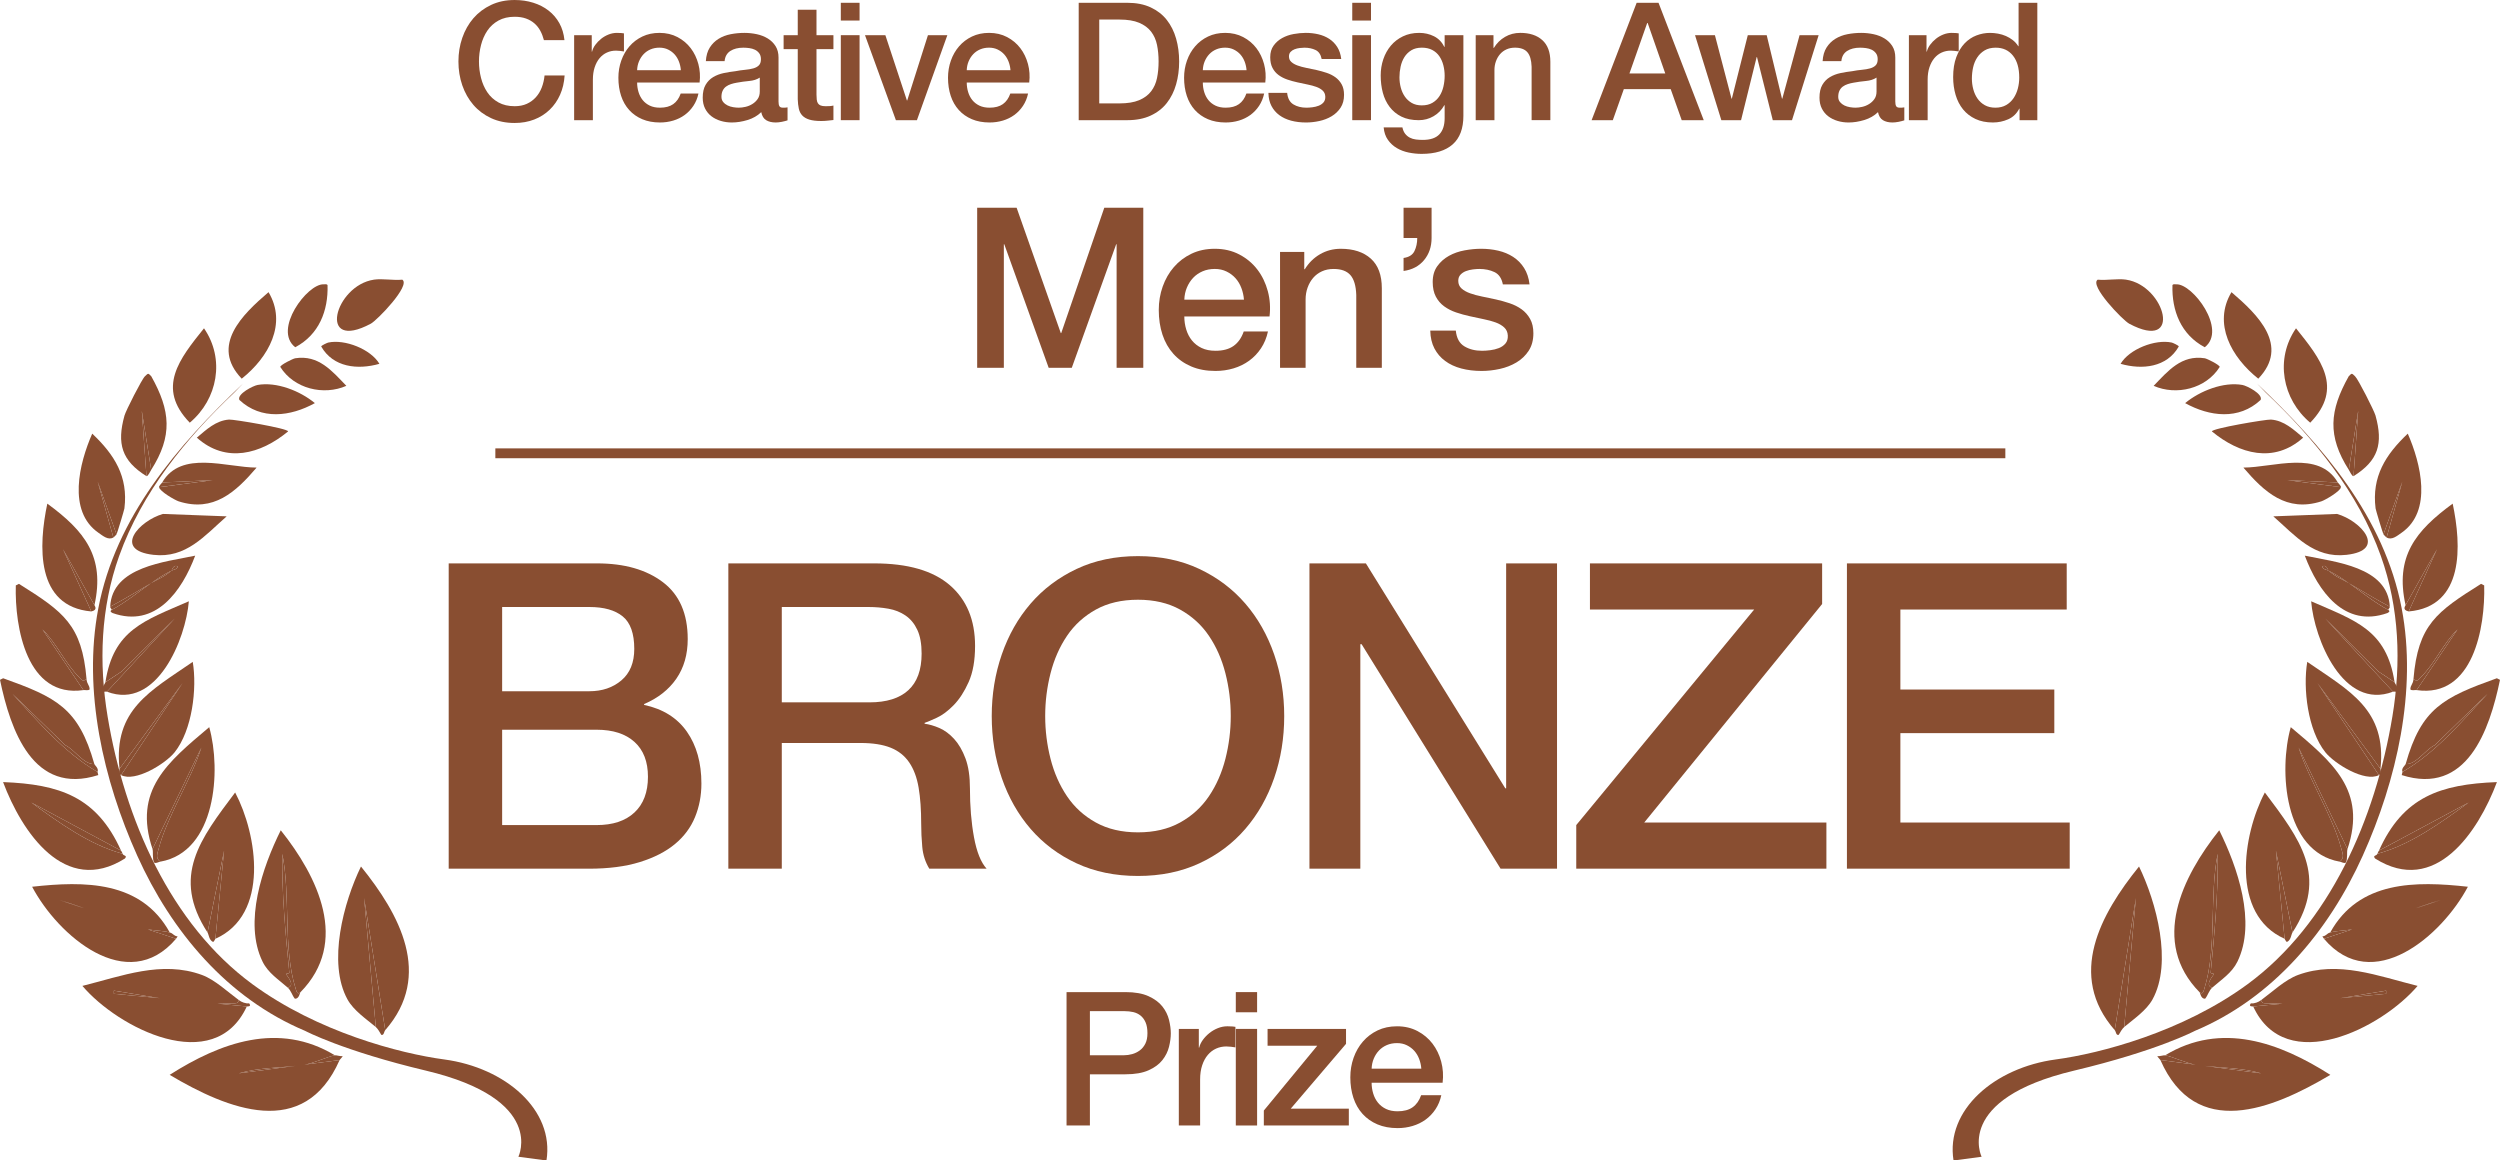 <?xml version="1.0" encoding="UTF-8"?> <svg xmlns="http://www.w3.org/2000/svg" id="_レイヤー_2" viewBox="0 0 327.408 151.982"><defs><style>.cls-1{isolation:isolate;}.cls-2{fill:#894e31;}.cls-3{fill:none;stroke:#894e31;stroke-miterlimit:10;stroke-width:1.289px;}</style></defs><g id="layout"><g id="Creative_Design_Award"><g class="cls-1"><path class="cls-2" d="M71.232,5.253c-.115-.445-.273-.854-.474-1.227-.201-.373-.459-.696-.775-.969-.316-.272-.686-.484-1.108-.635-.424-.151-.915-.226-1.475-.226-.818,0-1.525.165-2.121.495-.596.33-1.081.771-1.454,1.324s-.649,1.181-.829,1.884c-.18.704-.269,1.421-.269,2.153,0,.732.089,1.45.269,2.153.179.703.456,1.332.829,1.884.373.553.858.994,1.454,1.324.595.33,1.302.495,2.121.495.603,0,1.134-.104,1.593-.312s.854-.496,1.184-.861c.33-.366.588-.793.775-1.281.186-.488.308-1.012.366-1.572h2.627c-.058.919-.255,1.759-.592,2.519-.337.761-.793,1.418-1.367,1.97-.574.553-1.249.979-2.024,1.281-.775.301-1.629.452-2.562.452-1.148,0-2.178-.212-3.089-.635-.912-.423-1.683-1.001-2.315-1.733-.631-.732-1.116-1.586-1.453-2.562-.337-.976-.506-2.017-.506-3.122,0-1.09.168-2.124.506-3.1.337-.976.822-1.83,1.453-2.562.632-.732,1.403-1.313,2.315-1.744.911-.431,1.941-.646,3.089-.646.861,0,1.672.119,2.433.355.76.237,1.432.581,2.013,1.033.581.452,1.051,1.001,1.41,1.647.358.646.581,1.386.667,2.218h-2.691Z"></path><path class="cls-2" d="M75.193,4.607h2.304v2.153h.043c.071-.302.211-.596.42-.883.208-.287.459-.549.753-.786.294-.237.621-.427.979-.57s.725-.215,1.098-.215c.287,0,.484.007.592.021.107.015.218.029.333.043v2.369c-.172-.029-.348-.054-.527-.076-.18-.021-.355-.032-.528-.032-.417,0-.807.083-1.173.248-.366.165-.686.409-.958.732-.273.323-.488.722-.646,1.195-.158.474-.237,1.019-.237,1.636v5.296h-2.455V4.607Z"></path><path class="cls-2" d="M83.44,10.808c0,.431.061.847.183,1.249.122.402.305.753.549,1.055.244.302.552.542.926.722.373.18.818.269,1.335.269.717,0,1.295-.154,1.733-.463s.765-.771.98-1.389h2.325c-.129.603-.352,1.141-.667,1.615-.316.474-.696.872-1.141,1.195s-.944.567-1.497.732c-.552.165-1.13.248-1.733.248-.875,0-1.651-.144-2.325-.431-.675-.287-1.246-.689-1.712-1.206s-.818-1.134-1.055-1.852-.355-1.507-.355-2.368c0-.79.125-1.54.377-2.25.251-.71.61-1.335,1.076-1.873.466-.539,1.03-.965,1.69-1.281.66-.315,1.406-.474,2.239-.474.875,0,1.661.183,2.357.549.696.366,1.273.851,1.733,1.454.459.603.792,1.295,1.001,2.078.208.782.262,1.59.162,2.422h-8.182ZM89.167,9.193c-.029-.387-.111-.76-.248-1.12-.137-.358-.323-.67-.56-.937-.237-.265-.524-.48-.861-.646-.337-.165-.714-.248-1.13-.248-.431,0-.822.076-1.174.226-.352.151-.653.359-.904.625-.251.266-.452.578-.603.937-.151.359-.233.747-.248,1.163h5.727Z"></path><path class="cls-2" d="M101.956,13.263c0,.301.039.517.118.646.079.129.233.194.463.194h.258c.101,0,.215-.014.345-.043v1.701c-.086.029-.198.061-.334.097-.136.036-.276.068-.419.097-.144.029-.288.05-.431.064-.144.014-.266.021-.366.021-.502,0-.918-.101-1.249-.301-.331-.201-.546-.552-.646-1.055-.488.474-1.087.818-1.798,1.034s-1.396.323-2.056.323c-.502,0-.983-.068-1.442-.205-.459-.136-.865-.337-1.217-.603s-.632-.603-.839-1.012c-.208-.409-.312-.886-.312-1.432,0-.689.125-1.249.377-1.679.251-.431.581-.768.99-1.012.409-.244.868-.42,1.378-.527.509-.107,1.023-.19,1.54-.248.445-.086.868-.147,1.271-.183.401-.036.757-.097,1.065-.183.309-.086.553-.219.732-.398.18-.18.27-.449.27-.808,0-.315-.076-.574-.226-.775-.151-.201-.337-.355-.56-.463-.223-.108-.47-.18-.743-.215-.273-.036-.531-.054-.775-.054-.689,0-1.256.144-1.701.431-.445.288-.696.732-.753,1.335h-2.455c.043-.717.215-1.313.517-1.787.302-.474.686-.854,1.152-1.141.466-.287.994-.488,1.583-.603s1.191-.172,1.809-.172c.545,0,1.083.058,1.615.172.531.115,1.008.301,1.432.56.423.258.764.592,1.022,1.001.258.409.388.908.388,1.496v5.727ZM99.502,10.163c-.374.244-.833.391-1.378.441-.546.05-1.091.125-1.636.226-.258.043-.51.104-.754.183-.244.079-.459.187-.646.323-.187.136-.334.316-.441.538-.108.223-.162.492-.162.808,0,.272.079.502.237.689.158.187.348.333.571.441.222.107.466.183.732.226.265.043.506.064.721.064.272,0,.567-.036.883-.108.315-.071.613-.193.894-.366.28-.172.513-.391.7-.657.186-.266.28-.592.28-.979v-1.83Z"></path><path class="cls-2" d="M102.624,4.607h1.852V1.271h2.454v3.337h2.218v1.83h-2.218v5.942c0,.258.011.481.033.667.021.187.071.345.15.474.079.129.197.226.355.291.158.064.373.097.646.097.172,0,.344-.003.517-.011s.344-.032.517-.075v1.895c-.273.028-.538.057-.796.086-.259.029-.524.043-.797.043-.646,0-1.167-.061-1.561-.183-.395-.122-.703-.302-.926-.539s-.374-.534-.452-.894c-.079-.358-.125-.768-.14-1.227v-6.567h-1.852v-1.83Z"></path><path class="cls-2" d="M110.116.366h2.455v2.325h-2.455V.366ZM110.116,4.607h2.455v11.131h-2.455V4.607Z"></path><path class="cls-2" d="M113.281,4.607h2.669l2.821,8.548h.043l2.713-8.548h2.541l-3.983,11.131h-2.756l-4.047-11.131Z"></path><path class="cls-2" d="M126.608,10.808c0,.431.061.847.183,1.249.122.402.305.753.549,1.055.244.302.552.542.926.722.373.18.818.269,1.335.269.717,0,1.295-.154,1.733-.463s.765-.771.98-1.389h2.325c-.129.603-.352,1.141-.667,1.615-.316.474-.696.872-1.141,1.195s-.944.567-1.497.732c-.552.165-1.13.248-1.733.248-.875,0-1.651-.144-2.325-.431-.675-.287-1.246-.689-1.712-1.206s-.818-1.134-1.055-1.852-.355-1.507-.355-2.368c0-.79.125-1.54.377-2.25.251-.71.61-1.335,1.076-1.873.466-.539,1.03-.965,1.69-1.281.66-.315,1.406-.474,2.239-.474.875,0,1.661.183,2.357.549.696.366,1.273.851,1.733,1.454.459.603.792,1.295,1.001,2.078.208.782.262,1.59.162,2.422h-8.182ZM132.335,9.193c-.029-.387-.111-.76-.248-1.12-.137-.358-.323-.67-.56-.937-.237-.265-.524-.48-.861-.646-.337-.165-.714-.248-1.13-.248-.431,0-.822.076-1.174.226-.352.151-.653.359-.904.625-.251.266-.452.578-.603.937-.151.359-.233.747-.248,1.163h5.727Z"></path><path class="cls-2" d="M141.27.366h6.373c1.177,0,2.196.201,3.057.603.861.402,1.564.951,2.11,1.647s.951,1.511,1.217,2.443c.265.933.398,1.931.398,2.993,0,1.062-.133,2.06-.398,2.993-.266.934-.671,1.748-1.217,2.444-.545.696-1.249,1.246-2.11,1.647-.861.402-1.88.603-3.057.603h-6.373V.366ZM143.961,13.542h2.648c1.048,0,1.906-.14,2.573-.419.667-.28,1.191-.667,1.571-1.163.38-.495.639-1.076.775-1.744.136-.667.205-1.389.205-2.164,0-.775-.068-1.496-.205-2.164-.137-.667-.395-1.249-.775-1.744s-.904-.883-1.571-1.163c-.667-.28-1.525-.42-2.573-.42h-2.648v10.98Z"></path><path class="cls-2" d="M157.525,10.808c0,.431.061.847.183,1.249.122.402.305.753.549,1.055.244.302.552.542.926.722.373.18.818.269,1.335.269.717,0,1.295-.154,1.733-.463s.765-.771.98-1.389h2.325c-.129.603-.352,1.141-.667,1.615-.316.474-.696.872-1.141,1.195s-.944.567-1.497.732c-.552.165-1.13.248-1.733.248-.875,0-1.651-.144-2.325-.431-.675-.287-1.246-.689-1.712-1.206s-.818-1.134-1.055-1.852-.355-1.507-.355-2.368c0-.79.125-1.54.377-2.25.251-.71.61-1.335,1.076-1.873.466-.539,1.03-.965,1.69-1.281.66-.315,1.406-.474,2.239-.474.875,0,1.661.183,2.357.549.696.366,1.273.851,1.733,1.454.459.603.792,1.295,1.001,2.078.208.782.262,1.59.162,2.422h-8.182ZM163.253,9.193c-.029-.387-.111-.76-.248-1.12-.137-.358-.323-.67-.56-.937-.237-.265-.524-.48-.861-.646-.337-.165-.714-.248-1.13-.248-.431,0-.822.076-1.174.226-.352.151-.653.359-.904.625-.251.266-.452.578-.603.937-.151.359-.233.747-.248,1.163h5.727Z"></path><path class="cls-2" d="M168.57,12.165c.072.718.345,1.22.818,1.507s1.041.431,1.701.431c.229,0,.492-.018.786-.054.294-.036.571-.104.829-.205s.47-.248.635-.441c.165-.194.24-.449.226-.765-.015-.315-.129-.574-.345-.775-.215-.201-.492-.362-.829-.484-.337-.122-.721-.226-1.152-.312-.431-.086-.869-.18-1.313-.28-.459-.1-.901-.222-1.324-.366s-.804-.337-1.141-.582c-.337-.244-.606-.556-.807-.937-.201-.38-.302-.851-.302-1.41,0-.603.147-1.109.441-1.518.294-.409.667-.739,1.12-.99.452-.251.955-.427,1.507-.527.552-.101,1.08-.151,1.583-.151.574,0,1.123.061,1.647.183.524.122.998.319,1.421.592.423.273.775.628,1.055,1.066.28.438.456.965.527,1.583h-2.562c-.115-.588-.384-.983-.808-1.184s-.908-.302-1.453-.302c-.172,0-.377.015-.614.043s-.459.083-.667.161c-.208.079-.384.194-.527.345-.144.15-.215.348-.215.592,0,.302.104.546.312.732s.481.341.818.463c.337.122.721.226,1.152.312s.875.18,1.335.28c.445.101.883.223,1.313.366s.814.337,1.152.581c.337.245.61.553.818.926.208.374.312.833.312,1.378,0,.661-.151,1.22-.452,1.68-.302.459-.693.833-1.173,1.12-.481.287-1.016.495-1.604.624-.588.129-1.17.194-1.744.194-.704,0-1.353-.079-1.949-.237s-1.112-.398-1.55-.721c-.438-.323-.783-.725-1.034-1.206-.251-.481-.384-1.051-.398-1.712h2.455Z"></path><path class="cls-2" d="M177.096.366h2.455v2.325h-2.455V.366ZM177.096,4.607h2.455v11.131h-2.455V4.607Z"></path><path class="cls-2" d="M191.651,15.157c0,1.68-.47,2.932-1.41,3.757-.94.825-2.293,1.238-4.059,1.238-.56,0-1.123-.057-1.69-.172-.567-.115-1.084-.309-1.55-.582-.467-.273-.858-.632-1.173-1.077-.316-.445-.503-.99-.56-1.636h2.455c.072.345.194.625.366.84.172.215.376.384.613.506.237.122.499.201.786.237.287.036.588.054.904.054.99,0,1.715-.244,2.174-.732.459-.488.689-1.191.689-2.11v-1.701h-.043c-.344.618-.815,1.098-1.41,1.443-.596.344-1.238.517-1.927.517-.89,0-1.647-.154-2.271-.463-.624-.309-1.141-.732-1.55-1.271-.409-.538-.708-1.159-.894-1.862-.187-.703-.28-1.457-.28-2.261,0-.746.114-1.457.344-2.131.229-.674.56-1.267.99-1.776.431-.509.958-.915,1.583-1.216.625-.301,1.332-.452,2.121-.452.703,0,1.349.147,1.938.441.588.294,1.041.757,1.356,1.389h.043v-1.529h2.455v10.55ZM186.204,13.801c.545,0,1.008-.111,1.389-.334.38-.222.689-.517.926-.883.237-.366.409-.782.517-1.249.107-.466.161-.937.161-1.41,0-.474-.058-.933-.172-1.378s-.291-.84-.527-1.185c-.237-.344-.545-.617-.926-.818s-.836-.302-1.367-.302c-.545,0-1.005.115-1.378.345-.374.229-.675.527-.904.894-.229.366-.395.782-.495,1.249-.101.467-.151.93-.151,1.389,0,.46.057.908.172,1.346.115.438.291.829.527,1.173.237.345.539.625.904.84.366.215.808.323,1.324.323Z"></path><path class="cls-2" d="M193.265,4.607h2.326v1.636l.043.043c.373-.617.861-1.102,1.464-1.454.603-.352,1.271-.527,2.002-.527,1.22,0,2.182.316,2.885.947.703.632,1.055,1.579,1.055,2.842v7.643h-2.455v-6.998c-.029-.875-.215-1.51-.56-1.905-.344-.395-.883-.592-1.615-.592-.417,0-.79.076-1.12.226-.331.151-.61.359-.84.625-.229.266-.409.578-.538.937-.129.359-.194.74-.194,1.141v6.567h-2.455V4.607Z"></path><path class="cls-2" d="M214.343.366h2.863l5.921,15.373h-2.885l-1.443-4.069h-6.136l-1.443,4.069h-2.777l5.899-15.373ZM213.396,9.624h4.693l-2.304-6.61h-.064l-2.325,6.61Z"></path><path class="cls-2" d="M221.986,4.607h2.605l2.174,8.311h.043l2.088-8.311h2.476l2.002,8.311h.043l2.26-8.311h2.498l-3.488,11.131h-2.519l-2.067-8.268h-.043l-2.045,8.268h-2.583l-3.445-11.131Z"></path><path class="cls-2" d="M248.211,13.263c0,.301.04.517.119.646.079.129.233.194.463.194h.258c.1,0,.215-.014.344-.043v1.701c-.086.029-.197.061-.333.097-.137.036-.276.068-.42.097s-.287.05-.431.064-.266.021-.366.021c-.503,0-.919-.101-1.249-.301s-.545-.552-.646-1.055c-.488.474-1.087.818-1.798,1.034-.71.215-1.396.323-2.056.323-.502,0-.983-.068-1.442-.205s-.865-.337-1.216-.603c-.352-.266-.632-.603-.84-1.012-.208-.409-.312-.886-.312-1.432,0-.689.125-1.249.376-1.679s.582-.768.991-1.012c.409-.244.868-.42,1.378-.527.509-.107,1.022-.19,1.54-.248.444-.086.868-.147,1.27-.183.402-.036.757-.097,1.066-.183.309-.086.552-.219.732-.398.179-.18.269-.449.269-.808,0-.315-.075-.574-.226-.775s-.337-.355-.56-.463c-.223-.108-.47-.18-.743-.215-.272-.036-.531-.054-.775-.054-.689,0-1.256.144-1.701.431-.445.288-.697.732-.754,1.335h-2.454c.043-.717.215-1.313.517-1.787s.685-.854,1.152-1.141c.466-.287.994-.488,1.583-.603.588-.115,1.191-.172,1.809-.172.545,0,1.083.058,1.615.172.531.115,1.008.301,1.432.56s.764.592,1.023,1.001c.258.409.387.908.387,1.496v5.727ZM245.756,10.163c-.373.244-.833.391-1.378.441s-1.091.125-1.636.226c-.258.043-.51.104-.753.183-.244.079-.459.187-.646.323s-.333.316-.441.538c-.107.223-.161.492-.161.808,0,.272.079.502.237.689.158.187.348.333.57.441.222.107.466.183.732.226.266.043.506.064.721.064.272,0,.567-.036.883-.108.316-.071.614-.193.894-.366s.513-.391.7-.657.28-.592.28-.979v-1.83Z"></path><path class="cls-2" d="M249.998,4.607h2.304v2.153h.043c.071-.302.211-.596.42-.883.208-.287.459-.549.753-.786.294-.237.621-.427.979-.57s.725-.215,1.098-.215c.287,0,.484.007.592.021.107.015.218.029.333.043v2.369c-.172-.029-.348-.054-.527-.076-.18-.021-.355-.032-.528-.032-.417,0-.807.083-1.173.248-.366.165-.686.409-.958.732-.273.323-.488.722-.646,1.195-.158.474-.237,1.019-.237,1.636v5.296h-2.455V4.607Z"></path><path class="cls-2" d="M266.813,15.739h-2.325v-1.507h-.043c-.33.646-.811,1.109-1.442,1.389-.632.28-1.299.42-2.002.42-.875,0-1.64-.154-2.293-.463-.653-.308-1.195-.728-1.625-1.259-.431-.531-.753-1.159-.969-1.884-.215-.725-.323-1.503-.323-2.336,0-1.004.136-1.873.409-2.605s.635-1.335,1.087-1.809.969-.822,1.55-1.044c.581-.222,1.173-.333,1.776-.333.344,0,.696.032,1.055.097.359.065.703.169,1.034.312.33.144.635.327.915.549.28.223.513.484.7.786h.043V.366h2.455v15.373ZM258.244,10.292c0,.474.061.94.183,1.399.122.459.309.869.56,1.228.251.359.57.646.958.861.387.215.847.323,1.378.323.545,0,1.015-.115,1.41-.345.395-.229.718-.531.969-.904.251-.373.438-.793.56-1.259.122-.466.183-.944.183-1.432,0-1.234-.276-2.196-.829-2.885-.553-.689-1.303-1.034-2.25-1.034-.574,0-1.059.119-1.453.355-.395.237-.718.545-.969.926s-.431.811-.538,1.292-.162.973-.162,1.475Z"></path></g></g><path class="cls-2" d="M58.762,73.783h19.432c3.584,0,6.458.821,8.624,2.464,2.165,1.643,3.248,4.125,3.248,7.448,0,2.016-.495,3.743-1.484,5.18-.99,1.438-2.399,2.548-4.228,3.332v.112c2.464.523,4.331,1.69,5.6,3.5,1.269,1.812,1.904,4.08,1.904,6.804,0,1.568-.28,3.034-.84,4.396-.56,1.363-1.438,2.539-2.632,3.528-1.195.99-2.726,1.774-4.592,2.352-1.867.58-4.088.868-6.664.868h-18.368v-39.984ZM65.762,90.527h11.424c1.68,0,3.08-.476,4.2-1.428,1.12-.952,1.68-2.324,1.68-4.116,0-2.016-.504-3.434-1.512-4.256-1.008-.821-2.464-1.232-4.368-1.232h-11.424v11.032ZM65.762,108.055h12.376c2.128,0,3.78-.55,4.956-1.652,1.176-1.101,1.764-2.66,1.764-4.676,0-1.979-.588-3.5-1.764-4.564-1.176-1.064-2.828-1.596-4.956-1.596h-12.376v12.488Z"></path><path class="cls-2" d="M95.386,73.783h19.096c4.405,0,7.708.952,9.912,2.856,2.203,1.904,3.304,4.555,3.304,7.952,0,1.904-.28,3.481-.84,4.732-.56,1.251-1.214,2.259-1.96,3.024-.748.766-1.484,1.316-2.212,1.652s-1.26.56-1.596.672v.112c.597.075,1.241.262,1.932.56.69.299,1.334.775,1.932,1.428.597.654,1.092,1.503,1.484,2.548.392,1.046.588,2.352.588,3.92,0,2.352.177,4.489.532,6.412.354,1.923.905,3.295,1.652,4.116h-7.504c-.523-.858-.831-1.811-.924-2.856-.094-1.045-.14-2.053-.14-3.024,0-1.829-.112-3.406-.336-4.732-.224-1.325-.635-2.427-1.232-3.304-.598-.877-1.41-1.521-2.436-1.932-1.027-.41-2.343-.616-3.948-.616h-10.304v16.464h-7v-39.984ZM102.386,91.983h11.48c2.24,0,3.938-.532,5.096-1.596,1.157-1.064,1.736-2.66,1.736-4.788,0-1.269-.187-2.305-.56-3.108-.374-.803-.887-1.428-1.54-1.876-.653-.448-1.4-.747-2.24-.896-.84-.149-1.708-.224-2.604-.224h-11.368v12.488Z"></path><path class="cls-2" d="M149.033,72.831c2.986,0,5.665.56,8.036,1.68,2.37,1.12,4.377,2.632,6.02,4.536,1.642,1.904,2.902,4.126,3.78,6.664.877,2.54,1.316,5.228,1.316,8.064,0,2.875-.439,5.582-1.316,8.12-.877,2.54-2.138,4.76-3.78,6.664-1.643,1.904-3.65,3.407-6.02,4.508-2.371,1.101-5.05,1.652-8.036,1.652-2.987,0-5.666-.551-8.036-1.652-2.371-1.101-4.377-2.604-6.02-4.508-1.644-1.904-2.903-4.125-3.78-6.664-.877-2.538-1.316-5.245-1.316-8.12,0-2.836.438-5.524,1.316-8.064.877-2.538,2.137-4.76,3.78-6.664,1.642-1.904,3.648-3.416,6.02-4.536,2.371-1.12,5.049-1.68,8.036-1.68ZM149.033,78.543c-2.128,0-3.967.43-5.516,1.288-1.549.859-2.81,2.007-3.78,3.444-.971,1.438-1.689,3.071-2.156,4.9-.467,1.83-.7,3.696-.7,5.6,0,1.904.233,3.771.7,5.6.467,1.83,1.185,3.463,2.156,4.9.97,1.438,2.23,2.586,3.78,3.444,1.549.859,3.388,1.288,5.516,1.288s3.966-.429,5.516-1.288c1.549-.858,2.809-2.006,3.78-3.444.971-1.437,1.689-3.07,2.156-4.9.466-1.829.7-3.696.7-5.6,0-1.904-.233-3.77-.7-5.6-.467-1.829-1.186-3.462-2.156-4.9-.971-1.437-2.231-2.584-3.78-3.444-1.55-.858-3.388-1.288-5.516-1.288Z"></path><path class="cls-2" d="M171.489,73.783h7.392l18.256,29.456h.112v-29.456h6.664v39.984h-7.392l-18.2-29.4h-.168v29.4h-6.664v-39.984Z"></path><path class="cls-2" d="M208.224,73.783h30.408v5.32l-23.296,28.616h23.856v6.048h-32.76v-5.712l23.296-28.224h-21.504v-6.048Z"></path><path class="cls-2" d="M241.88,73.783h28.784v6.048h-21.784v10.472h20.16v5.712h-20.16v11.704h22.176v6.048h-29.176v-39.984Z"></path><path class="cls-2" d="M139.679,129.929h7.707c1.239,0,2.251.179,3.034.538s1.386.807,1.811,1.346c.424.538.713,1.125.869,1.761.155.636.232,1.224.232,1.762,0,.539-.078,1.122-.232,1.75-.155.628-.445,1.211-.869,1.749-.424.539-1.028.983-1.811,1.333-.783.351-1.794.526-3.034.526h-4.649v6.704h-3.058v-17.469ZM142.737,138.198h4.478c.342,0,.693-.049,1.052-.147.358-.098.688-.257.991-.477.302-.22.546-.514.734-.881.188-.367.281-.828.281-1.382,0-.571-.082-1.043-.245-1.419-.163-.375-.383-.673-.661-.893s-.595-.371-.954-.453c-.359-.082-.742-.123-1.15-.123h-4.526v5.774Z"></path><path class="cls-2" d="M154.383,134.749h2.618v2.446h.049c.082-.342.241-.676.477-1.003.236-.326.522-.624.856-.893.334-.269.706-.485,1.113-.648.408-.163.823-.245,1.248-.245.326,0,.55.008.672.024.123.017.249.033.379.049v2.691c-.196-.032-.396-.061-.599-.085-.205-.024-.404-.037-.6-.037-.473,0-.917.094-1.333.281s-.779.465-1.089.832c-.31.367-.555.819-.734,1.358-.18.538-.269,1.158-.269,1.859v6.019h-2.789v-12.649Z"></path><path class="cls-2" d="M161.845,129.929h2.789v2.642h-2.789v-2.642ZM161.845,134.749h2.789v12.649h-2.789v-12.649Z"></path><path class="cls-2" d="M166.004,134.749h10.276v1.957l-7.242,8.49h7.609v2.202h-11.132v-1.958l6.998-8.49h-6.508v-2.202Z"></path><path class="cls-2" d="M179.632,141.794c0,.49.069.963.208,1.419.138.457.346.856.624,1.199.277.342.628.616,1.052.82.424.204.93.306,1.517.306.815,0,1.472-.175,1.969-.526s.869-.877,1.113-1.578h2.643c-.147.685-.4,1.296-.759,1.835-.359.538-.791.991-1.296,1.358-.506.367-1.073.645-1.701.832-.628.188-1.284.282-1.969.282-.995,0-1.876-.164-2.643-.49-.767-.326-1.415-.783-1.945-1.37-.53-.587-.93-1.288-1.199-2.104-.269-.815-.403-1.712-.403-2.691,0-.896.143-1.749.428-2.557.285-.807.693-1.517,1.224-2.128.53-.612,1.17-1.097,1.92-1.456.75-.358,1.599-.538,2.544-.538.995,0,1.888.208,2.679.624.791.416,1.447.966,1.97,1.651.521.685.901,1.472,1.138,2.361.236.889.297,1.807.183,2.752h-9.297ZM186.14,139.959c-.033-.44-.126-.864-.281-1.272-.155-.408-.367-.762-.636-1.064-.269-.302-.596-.546-.979-.734-.383-.188-.812-.281-1.285-.281-.489,0-.934.085-1.333.257-.399.171-.742.408-1.027.709-.286.302-.514.657-.685,1.064s-.265.848-.281,1.321h6.508Z"></path><path class="cls-2" d="M127.974,27.208h5.167l5.784,16.412h.059l5.637-16.412h5.108v20.963h-3.494v-16.177h-.059l-5.813,16.177h-3.024l-5.813-16.177h-.059v16.177h-3.494v-20.963Z"></path><path class="cls-2" d="M155.102,41.447c0,.587.083,1.155.25,1.703.166.548.416,1.028.749,1.438.333.411.753.739,1.263.984.509.245,1.116.367,1.82.367.979,0,1.766-.21,2.363-.631.597-.42,1.042-1.052,1.336-1.894h3.171c-.176.822-.48,1.556-.91,2.202-.431.646-.95,1.189-1.556,1.629-.607.44-1.287.773-2.041.998-.753.225-1.542.338-2.363.338-1.194,0-2.251-.196-3.171-.587-.92-.391-1.698-.939-2.334-1.644-.636-.705-1.116-1.546-1.439-2.525-.323-.979-.484-2.055-.484-3.229,0-1.076.171-2.099.514-3.068.342-.969.832-1.82,1.468-2.554.636-.734,1.404-1.316,2.305-1.747.9-.431,1.918-.646,3.053-.646,1.194,0,2.266.25,3.215.749s1.737,1.16,2.364,1.982c.626.822,1.081,1.767,1.365,2.833.283,1.067.357,2.168.22,3.303h-11.157ZM162.912,39.245c-.04-.528-.152-1.037-.337-1.527-.187-.489-.44-.915-.764-1.277-.323-.362-.714-.656-1.174-.881s-.974-.338-1.542-.338c-.587,0-1.121.103-1.6.309s-.891.489-1.233.851c-.343.363-.617.788-.822,1.277s-.318,1.018-.337,1.585h7.81Z"></path><path class="cls-2" d="M167.639,32.992h3.171v2.231l.059.059c.509-.841,1.174-1.502,1.997-1.982.822-.479,1.732-.719,2.73-.719,1.663,0,2.975.431,3.934,1.292.959.862,1.438,2.153,1.438,3.875v10.423h-3.347v-9.542c-.04-1.193-.294-2.06-.764-2.598-.47-.538-1.204-.808-2.202-.808-.568,0-1.077.103-1.527.309-.451.206-.832.489-1.145.851-.313.363-.558.788-.734,1.277s-.264,1.008-.264,1.556v8.955h-3.347v-15.179Z"></path><path class="cls-2" d="M183.815,33.784c.705-.098,1.179-.396,1.424-.896s.367-1.072.367-1.717h-1.791v-3.964h3.67v3.964c0,1.135-.328,2.099-.983,2.892-.656.793-1.552,1.268-2.687,1.424v-1.703Z"></path><path class="cls-2" d="M190.657,43.297c.098.979.47,1.664,1.115,2.055.646.392,1.419.587,2.32.587.312,0,.67-.024,1.071-.073.401-.049.778-.142,1.13-.279.353-.137.641-.338.866-.602.225-.264.328-.611.308-1.042-.02-.43-.176-.782-.47-1.057-.293-.274-.67-.494-1.13-.661-.46-.166-.983-.308-1.571-.426-.587-.117-1.184-.245-1.791-.382-.627-.137-1.229-.303-1.806-.499-.578-.195-1.097-.459-1.556-.792-.46-.333-.827-.758-1.101-1.277-.274-.518-.411-1.16-.411-1.923,0-.822.201-1.512.602-2.07.401-.558.91-1.008,1.527-1.351.616-.342,1.301-.582,2.055-.719.753-.137,1.472-.206,2.158-.206.783,0,1.531.083,2.246.25.714.167,1.36.436,1.938.807.577.372,1.057.856,1.439,1.454.381.597.621,1.316.719,2.158h-3.494c-.157-.802-.524-1.34-1.101-1.615-.578-.274-1.238-.411-1.982-.411-.235,0-.514.02-.837.059-.323.039-.626.113-.91.22s-.524.264-.719.47c-.196.205-.293.475-.293.807,0,.411.142.744.426.998.283.255.655.465,1.116.631.459.167.983.309,1.571.426.587.118,1.193.245,1.82.382.606.137,1.204.304,1.791.499.587.196,1.111.46,1.571.792.46.333.832.754,1.116,1.263.284.509.426,1.135.426,1.879,0,.9-.206,1.664-.617,2.29-.411.627-.944,1.136-1.6,1.527-.656.392-1.385.675-2.187.852-.803.176-1.596.264-2.378.264-.959,0-1.845-.108-2.657-.323-.812-.215-1.517-.543-2.114-.983s-1.067-.988-1.409-1.644c-.343-.656-.524-1.434-.543-2.334h3.347Z"></path><g id="_生成オブジェクト"><path class="cls-2" d="M43.857,138.206c-.953.167-2.733,1.032-4.019,1.234-2.829.443-5.788.314-8.552,1.127l13.189-1.742c-4.625,10.534-14.597,6.49-22.256,1.942,6.645-4.231,14.276-7.025,21.638-2.561Z"></path><path class="cls-2" d="M31.292,130.986c-.153.529-.535.387-.928.411-5.02.311-10.499-.887-15.453-1.659l-0.0.412,17.411,1.66c-4.279,9.258-16.863,2.817-21.531-2.694,5.157-1.28,10.384-3.367,15.661-1.432,1.702.624,3.399,2.246,4.84,3.3Z"></path><path class="cls-2" d="M39.329,129.961c-.406.398-.534-.251-.618-.516-1.661-5.254-.631-12.143-1.739-17.619-.077,5.206.417,10.388.917,15.558.014.145-.426.061-.412.206.01.101,1.315,1.483.205,1.752-1.189-1.054-2.555-1.894-3.295-3.402-2.519-5.136-.002-12.405,2.382-17.204,4.846,6.072,9.054,14.642,2.561,21.226Z"></path><path class="cls-2" d="M50.453,134.914l-2.77-17.311,1.534,16.898c-1.253-1.047-2.906-2.159-3.707-3.609-2.651-4.802-.503-12.751,1.764-17.411,5.034,6.229,9.466,14.241,3.179,21.432Z"></path><path class="cls-2" d="M22.232,122.119c-1.017-.283-2.796-.271-4.018-.621-3.525-1.008-6.881-2.607-10.403-3.613l15.245,5.059c-6.378,7.499-15.477-.431-18.85-6.813,6.845-.759,14.273-.814,18.026,5.988Z"></path><path class="cls-2" d="M21.002,112.845c-.701-.457-.369-1.128-.205-1.752,1.101-4.179,4.225-8.961,5.573-13.184l-6.397,13.286c-2.573-7.714,1.978-11.365,7.429-15.964,1.595,5.66.887,16.323-6.4,17.614Z"></path><path class="cls-2" d="M12.356,100.064c-1.408.065-2.566-1.889-3.81-2.475l-6.898-6.702c3.411,3.682,6.714,7.633,11.12,10.208l.103.412c-8.524,2.721-11.499-5.858-12.87-12.475l.412-.206c6.966,2.499,9.883,3.9,11.944,11.238Z"></path><path class="cls-2" d="M15.858,101.509l8.045-12.049-8.25,11.225c-.826-7.756,4.06-10.19,9.591-14.005.58,3.501-.063,8.951-2.378,11.847-1.205,1.507-5.175,3.947-7.008,2.983Z"></path><path class="cls-2" d="M14.011,90.586l8.867-9.576-6.908,6.898-2.165,1.441c1.049-6.891,5.13-8.065,10.928-10.604-.406,4.926-4.191,14.34-10.723,11.841Z"></path><path class="cls-2" d="M12.37,79.252l-4.116-7.318,3.703,8.142c-7.317-.642-6.917-8.645-5.76-14.119,4.886,3.58,7.581,6.937,6.173,13.295Z"></path><path class="cls-2" d="M15.261,69.981l-2.468-6.905,2.056,7.317c-.68.386-1.35-.199-1.957-.62-4.096-2.84-2.508-9.114-.815-12.982,2.909,2.754,4.733,5.63,4.217,9.791-.026.208-.942,3.246-1.033,3.399Z"></path><path class="cls-2" d="M19.801,61.536l-1.231-7.728.612,8.552c-3.247-2.033-3.902-4.247-2.879-7.935.176-.634,2.282-4.79,2.682-5.15.426-.383.382-.466.824.001,2.535,4.521,2.817,7.814-.008,12.26Z"></path><path class="cls-2" d="M14.636,79.872c1.839-.983,3.449-2.323,5.154-3.499,1.078-.638,1.593-.736,2.68-1.647.239-.124.618-.1.825-.515-.551-.382-.787.483-.825.515-1.221.633-1.574.883-2.68,1.647-1.767,1.047-3.548,2.117-5.36,3.087.233-5.253,7.246-5.863,11.132-6.689-1.74,4.649-5.2,9.523-10.823,7.514-.511-.268-.095-.392-.103-.412Z"></path><path class="cls-2" d="M20.829,63.803l7.007-.922-6.594.305c2.491-4.288,8.449-1.958,12.365-1.949-2.748,3.219-5.655,5.877-10.203,4.423-.496-.159-2.494-1.315-2.574-1.856Z"></path><path class="cls-2" d="M26.716,42.995c2.775,4.023,1.8,9.291-1.863,12.362-4.429-4.568-1.336-8.369,1.863-12.362Z"></path><path class="cls-2" d="M21.342,67.307l8.345.315c-2.9,2.545-5.317,5.527-9.585,5.042-5.408-.615-1.849-4.48,1.24-5.357Z"></path><path class="cls-2" d="M35.168,38.262c2.463,4.13.006,8.536-3.511,11.331-4.156-4.325.089-8.407,3.511-11.331Z"></path><path class="cls-2" d="M48.975,36.623c1.11-.165,2.553.123,3.709.003,1.148.734-3.281,5.316-4.125,5.767-7.053,3.761-4.752-5.002.416-5.769Z"></path><path class="cls-2" d="M30.005,54.949c.595-.041,7.736,1.157,7.726,1.551-3.6,2.972-8.14,4.233-11.952.816,1.24-1.045,2.491-2.247,4.226-2.367Z"></path><path class="cls-2" d="M33.717,50.418c2.485-.453,5.582.773,7.52,2.375-3.2,1.767-7.033,2.254-9.891-.419-.333-.791,1.843-1.86,2.371-1.956Z"></path><path class="cls-2" d="M42.381,37.237c.18.008.41-.072.515.103.106,3.345-1.117,6.493-4.23,8.136-2.957-2.291,1.588-8.333,3.715-8.24Z"></path><path class="cls-2" d="M38.665,46.919c3.05-.472,4.796,1.643,6.694,3.611-2.975,1.312-6.863.388-8.653-2.479.03-.278,1.674-1.088,1.958-1.132Z"></path><path class="cls-2" d="M42.994,44.861c2.166-.464,5.562.862,6.695,2.786-2.84.81-6.058.472-7.623-2.272.034-.144.802-.488.928-.515Z"></path><path class="cls-2" d="M39.329,129.961c-.038.039-.179.92-.722.824-.361-.442-.48-1.047-.926-1.443,1.11-.268-.195-1.651-.205-1.752-.014-.145.426-.061.412-.206-.499-5.17-.994-10.352-.917-15.558,1.108,5.476.078,12.366,1.739,17.619.084.264.211.914.618.516Z"></path><path class="cls-2" d="M50.453,134.914c-.179.205-.147.695-.516.618-.16-.298-.479-.829-.72-1.031l-1.534-16.898,2.77,17.311Z"></path><path class="cls-2" d="M31.292,130.986c.353.258.882.472,1.339.413.38.493-.299.389-.309.412l-17.411-1.66 0-.412c4.954.772,10.434,1.97,15.453,1.659.392-.024.775.117.928-.411Z"></path><path class="cls-2" d="M21.002,112.845c-.312.055-.624.293-.824.102-.248-.491-.092-1.412-.205-1.752l6.397-13.286c-1.347,4.223-4.471,9.005-5.573,13.184-.164.624-.497,1.294.205,1.752Z"></path><path class="cls-2" d="M22.232,122.119c.503.14.46.437,1.03.516l-.206.309-15.245-5.059c3.523,1.006,6.878,2.605,10.403,3.613,1.222.35,3.001.338,4.018.621Z"></path><path class="cls-2" d="M44.474,138.825l-13.189,1.742c2.764-.813,5.723-.684,8.552-1.127,1.286-.201,3.066-1.067,4.019-1.234.191-.033.715.159,1.03.104-.063.142-.399.485-.412.515Z"></path><path class="cls-2" d="M12.356,100.064c.043.152.625.577.411,1.031-4.406-2.574-7.709-6.526-11.12-10.208l6.898,6.702c1.245.587,2.403,2.541,3.81,2.475Z"></path><path class="cls-2" d="M14.011,90.586c-.155-.059-.523.108-.618-.103-.144-.331.392-.996.413-1.133l2.165-1.441,6.908-6.898-8.867,9.576Z"></path><path class="cls-2" d="M15.858,101.509c-.43-.226-.189-.669-.205-.824l8.25-11.225-8.045,12.049Z"></path><path class="cls-2" d="M12.37,79.252c-.013.057.519.625-.413.824l-3.703-8.142,4.116,7.318Z"></path><path class="cls-2" d="M19.801,61.536c-.129.203-.407.843-.619.824l-.612-8.552,1.231,7.728Z"></path><path class="cls-2" d="M15.261,69.981c-.064.108-.371.389-.412.412l-2.056-7.317,2.468,6.905Z"></path><path class="cls-2" d="M20.829,63.803c-.027-.183.341-.494.413-.618l6.594-.305-7.007.922Z"></path><path class="cls-2" d="M19.79,76.372c-1.705,1.177-3.315,2.517-5.154,3.499-.074-.19-.212-.273-.206-.412,1.812-.97,3.592-2.04,5.36-3.087Z"></path><path class="cls-2" d="M28.207,122.947l1.141-11.539-2.171,10.714c-4.781-7.377-.948-12.242,3.619-18.337,2.927,5.552,4.526,15.997-2.589,19.162Z"></path><path class="cls-2" d="M28.207,122.947c-.024.01-.163.383-.309.412-.535-.249-.54-.958-.72-1.237l2.171-10.714-1.141,11.539Z"></path><path class="cls-2" d="M30.175,107.082l-.621,3.709c-.401-.052.129-3.135.621-3.709Z"></path><path class="cls-2" d="M15.851,111.399l-11.741-6.293c3.65,2.649,7.607,5.531,11.947,6.705.109.312.657.174.309.618-7.878,4.979-13.525-3.494-15.963-10.005,7.402.287,12.283,1.918,15.448,8.974Z"></path><path class="cls-2" d="M15.851,111.399c.031.068.105.123.206.412-4.34-1.175-8.297-4.056-11.947-6.705l11.741,6.293Z"></path><path class="cls-2" d="M3.389,104.385c.423-.007.719.495.206.412-.038-.006-.414-.307-.206-.412Z"></path><path class="cls-2" d="M11.333,88.936c-.55.415-.673.047-1.03-.31-1.764-1.764-2.932-4.439-4.735-6.185l5.352,7.937c-7.42,1.078-8.999-8.241-8.851-13.709l.412-.206c5.823,3.661,8.256,5.355,8.852,12.473Z"></path><path class="cls-2" d="M11.333,88.936c.06.714.378.727.411,1.34-.163.207-.588.068-.824.102l-5.352-7.937c1.803,1.746,2.971,4.421,4.735,6.185.357.357.48.725,1.03.31Z"></path><path class="cls-2" d="M3.407,78.421l1.852,3.504c-.311-.267-2.369-3.372-1.852-3.504Z"></path><path class="cls-2" d="M22.47,74.725c-1.087.911-1.602,1.008-2.68,1.647,1.106-.763,1.458-1.013,2.68-1.647Z"></path><path class="cls-2" d="M22.47,74.725c.037-.031.274-.896.825-.515-.206.414-.586.391-.825.515Z"></path></g><path class="cls-2" d="M39.971,135.011c-10.209-4.284-17.531-13.027-21.999-22.954-4.436-9.858-7.147-21.632-5.098-32.376,2.278-11.949,10.365-21.326,18.947-29.449-.295.279-.778.837-1.153,1.192-6.363,6.022-12.089,13.059-15.068,21.402-2.417,6.769-2.677,13.978-1.505,21.024,2.238,13.446,8.231,27.166,18.964,35.045,8.525,6.257,19.314,9.076,25.109,9.852,8.033,1.075,14.46,6.617,13.398,13.235l-3.676-.49s3.691-7.516-12.091-11.274c-10.912-2.598-15.828-5.207-15.828-5.207Z"></path><g id="_生成オブジェクト-2"><path class="cls-2" d="M283.551,138.206c.953.167,2.733,1.032,4.019,1.234,2.829.443,5.788.314,8.552,1.127l-13.189-1.742c4.625,10.534,14.597,6.49,22.256,1.942-6.645-4.231-14.276-7.025-21.638-2.561Z"></path><path class="cls-2" d="M296.116,130.986c.153.529.535.387.928.411,5.02.311,10.499-.887,15.453-1.659l0.0.412-17.411,1.66c4.279,9.258,16.863,2.817,21.531-2.694-5.157-1.28-10.384-3.367-15.661-1.432-1.702.624-3.399,2.246-4.84,3.3Z"></path><path class="cls-2" d="M288.079,129.961c.406.398.534-.251.618-.516,1.661-5.254.631-12.143,1.739-17.619.077,5.206-.417,10.388-.917,15.558-.014.145.426.061.412.206-.01.101-1.315,1.483-.205,1.752,1.189-1.054,2.555-1.894,3.295-3.402,2.519-5.136.002-12.405-2.382-17.204-4.846,6.072-9.054,14.642-2.561,21.226Z"></path><path class="cls-2" d="M276.955,134.914l2.77-17.311-1.534,16.898c1.253-1.047,2.906-2.159,3.707-3.609,2.651-4.802.503-12.751-1.764-17.411-5.034,6.229-9.466,14.241-3.179,21.432Z"></path><path class="cls-2" d="M305.176,122.119c1.017-.283,2.796-.271,4.018-.621,3.525-1.008,6.881-2.607,10.403-3.613l-15.245,5.059c6.378,7.499,15.477-.431,18.85-6.813-6.845-.759-14.273-.814-18.026,5.988Z"></path><path class="cls-2" d="M306.406,112.845c.701-.457.369-1.128.205-1.752-1.101-4.179-4.225-8.961-5.573-13.184l6.397,13.286c2.573-7.714-1.978-11.365-7.429-15.964-1.595,5.66-.887,16.323,6.4,17.614Z"></path><path class="cls-2" d="M315.052,100.064c1.408.065,2.566-1.889,3.81-2.475l6.898-6.702c-3.411,3.682-6.714,7.633-11.12,10.208l-.103.412c8.524,2.721,11.499-5.858,12.87-12.475l-.412-.206c-6.966,2.499-9.883,3.9-11.944,11.238Z"></path><path class="cls-2" d="M311.55,101.509l-8.045-12.049,8.25,11.225c.826-7.756-4.06-10.19-9.591-14.005-.58,3.501.063,8.951,2.378,11.847,1.205,1.507,5.175,3.947,7.008,2.983Z"></path><path class="cls-2" d="M313.397,90.586l-8.867-9.576,6.908,6.898,2.165,1.441c-1.049-6.891-5.13-8.065-10.928-10.604.406,4.926,4.191,14.34,10.723,11.841Z"></path><path class="cls-2" d="M315.038,79.252l4.116-7.318-3.703,8.142c7.317-.642,6.917-8.645,5.76-14.119-4.886,3.58-7.581,6.937-6.173,13.295Z"></path><path class="cls-2" d="M312.146,69.981l2.468-6.905-2.056,7.317c.68.386,1.35-.199,1.957-.62,4.096-2.84,2.508-9.114.815-12.982-2.909,2.754-4.733,5.63-4.217,9.791.026.208.942,3.246,1.033,3.399Z"></path><path class="cls-2" d="M307.607,61.536l1.231-7.728-.612,8.552c3.247-2.033,3.902-4.247,2.879-7.935-.176-.634-2.282-4.79-2.682-5.15-.426-.383-.382-.466-.824.001-2.535,4.521-2.817,7.814.008,12.26Z"></path><path class="cls-2" d="M312.771,79.872c-1.839-.983-3.449-2.323-5.154-3.499-1.078-.638-1.593-.736-2.68-1.647-.239-.124-.618-.1-.825-.515.551-.382.787.483.825.515,1.221.633,1.574.883,2.68,1.647,1.767,1.047,3.548,2.117,5.36,3.087-.233-5.253-7.246-5.863-11.132-6.689,1.74,4.649,5.2,9.523,10.823,7.514.511-.268.095-.392.103-.412Z"></path><path class="cls-2" d="M306.579,63.803l-7.007-.922,6.594.305c-2.491-4.288-8.449-1.958-12.365-1.949,2.748,3.219,5.655,5.877,10.203,4.423.496-.159,2.494-1.315,2.574-1.856Z"></path><path class="cls-2" d="M300.692,42.995c-2.775,4.023-1.8,9.291,1.863,12.362,4.429-4.568,1.336-8.369-1.863-12.362Z"></path><path class="cls-2" d="M306.066,67.307l-8.345.315c2.9,2.545,5.317,5.527,9.585,5.042,5.408-.615,1.849-4.48-1.24-5.357Z"></path><path class="cls-2" d="M292.24,38.262c-2.463,4.13-.006,8.536,3.511,11.331,4.156-4.325-.089-8.407-3.511-11.331Z"></path><path class="cls-2" d="M278.433,36.623c-1.11-.165-2.553.123-3.709.003-1.148.734,3.281,5.316,4.125,5.767,7.053,3.761,4.752-5.002-.416-5.769Z"></path><path class="cls-2" d="M297.403,54.949c-.595-.041-7.736,1.157-7.726,1.551,3.6,2.972,8.14,4.233,11.952.816-1.24-1.045-2.491-2.247-4.226-2.367Z"></path><path class="cls-2" d="M293.691,50.418c-2.485-.453-5.582.773-7.52,2.375,3.2,1.767,7.033,2.254,9.891-.419.333-.791-1.843-1.86-2.371-1.956Z"></path><path class="cls-2" d="M285.027,37.237c-.18.008-.41-.072-.515.103-.106,3.345,1.117,6.493,4.23,8.136,2.957-2.291-1.588-8.333-3.715-8.24Z"></path><path class="cls-2" d="M288.743,46.919c-3.05-.472-4.796,1.643-6.694,3.611,2.975,1.312,6.863.388,8.653-2.479-.03-.278-1.674-1.088-1.958-1.132Z"></path><path class="cls-2" d="M284.414,44.861c-2.166-.464-5.562.862-6.695,2.786,2.84.81,6.058.472,7.623-2.272-.034-.144-.802-.488-.928-.515Z"></path><path class="cls-2" d="M288.079,129.961c.038.039.179.92.722.824.361-.442.48-1.047.926-1.443-1.11-.268.195-1.651.205-1.752.014-.145-.426-.061-.412-.206.499-5.17.994-10.352.917-15.558-1.108,5.476-.078,12.366-1.739,17.619-.084.264-.211.914-.618.516Z"></path><path class="cls-2" d="M276.955,134.914c.179.205.147.695.516.618.16-.298.479-.829.72-1.031l1.534-16.898-2.77,17.311Z"></path><path class="cls-2" d="M296.116,130.986c-.353.258-.882.472-1.339.413-.38.493.299.389.309.412l17.411-1.66-0-.412c-4.954.772-10.434,1.97-15.453,1.659-.392-.024-.775.117-.928-.411Z"></path><path class="cls-2" d="M306.406,112.845c.312.055.624.293.824.102.248-.491.092-1.412.205-1.752l-6.397-13.286c1.347,4.223,4.471,9.005,5.573,13.184.164.624.497,1.294-.205,1.752Z"></path><path class="cls-2" d="M305.176,122.119c-.503.14-.46.437-1.03.516l.206.309,15.245-5.059c-3.523,1.006-6.878,2.605-10.403,3.613-1.222.35-3.001.338-4.018.621Z"></path><path class="cls-2" d="M282.934,138.825l13.189,1.742c-2.764-.813-5.723-.684-8.552-1.127-1.286-.201-3.066-1.067-4.019-1.234-.191-.033-.715.159-1.03.104.063.142.399.485.412.515Z"></path><path class="cls-2" d="M315.052,100.064c-.043.152-.625.577-.411,1.031,4.406-2.574,7.709-6.526,11.12-10.208l-6.898,6.702c-1.245.587-2.403,2.541-3.81,2.475Z"></path><path class="cls-2" d="M313.397,90.586c.155-.059.523.108.618-.103.144-.331-.392-.996-.413-1.133l-2.165-1.441-6.908-6.898,8.867,9.576Z"></path><path class="cls-2" d="M311.55,101.509c.43-.226.189-.669.205-.824l-8.25-11.225,8.045,12.049Z"></path><path class="cls-2" d="M315.038,79.252c.013.057-.519.625.413.824l3.703-8.142-4.116,7.318Z"></path><path class="cls-2" d="M307.607,61.536c.129.203.407.843.619.824l.612-8.552-1.231,7.728Z"></path><path class="cls-2" d="M312.146,69.981c.064.108.371.389.412.412l2.056-7.317-2.468,6.905Z"></path><path class="cls-2" d="M306.579,63.803c.027-.183-.341-.494-.413-.618l-6.594-.305,7.007.922Z"></path><path class="cls-2" d="M307.618,76.372c1.705,1.177,3.315,2.517,5.154,3.499.074-.19.212-.273.206-.412-1.812-.97-3.592-2.04-5.36-3.087Z"></path><path class="cls-2" d="M299.201,122.947l-1.141-11.539,2.171,10.714c4.781-7.377.948-12.242-3.619-18.337-2.927,5.552-4.526,15.997,2.589,19.162Z"></path><path class="cls-2" d="M299.201,122.947c.024.01.163.383.309.412.535-.249.54-.958.72-1.237l-2.171-10.714,1.141,11.539Z"></path><path class="cls-2" d="M297.233,107.082l.621,3.709c.401-.052-.129-3.135-.621-3.709Z"></path><path class="cls-2" d="M311.557,111.399l11.741-6.293c-3.65,2.649-7.607,5.531-11.947,6.705-.109.312-.657.174-.309.618,7.878,4.979,13.525-3.494,15.963-10.005-7.402.287-12.283,1.918-15.448,8.974Z"></path><path class="cls-2" d="M311.557,111.399c-.031.068-.105.123-.206.412,4.34-1.175,8.297-4.056,11.947-6.705l-11.741,6.293Z"></path><path class="cls-2" d="M324.019,104.385c-.423-.007-.719.495-.206.412.038-.006.414-.307.206-.412Z"></path><path class="cls-2" d="M316.075,88.936c.55.415.673.047,1.03-.31,1.764-1.764,2.932-4.439,4.735-6.185l-5.352,7.937c7.42,1.078,8.999-8.241,8.851-13.709l-.412-.206c-5.823,3.661-8.256,5.355-8.852,12.473Z"></path><path class="cls-2" d="M316.075,88.936c-.06.714-.378.727-.411,1.34.163.207.588.068.824.102l5.352-7.937c-1.803,1.746-2.971,4.421-4.735,6.185-.357.357-.48.725-1.03.31Z"></path><path class="cls-2" d="M324.001,78.421l-1.852,3.504c.311-.267,2.369-3.372,1.852-3.504Z"></path><path class="cls-2" d="M304.938,74.725c1.087.911,1.602,1.008,2.68,1.647-1.106-.763-1.458-1.013-2.68-1.647Z"></path><path class="cls-2" d="M304.938,74.725c-.037-.031-.274-.896-.825-.515.206.414.586.391.825.515Z"></path></g><path class="cls-2" d="M287.437,135.011c10.209-4.284,17.531-13.027,21.999-22.954,4.436-9.858,7.147-21.632,5.098-32.376-2.278-11.949-10.365-21.326-18.947-29.449.295.279.778.837,1.153,1.192,6.363,6.022,12.089,13.059,15.068,21.402,2.417,6.769,2.677,13.978,1.505,21.024-2.238,13.446-8.231,27.166-18.964,35.045-8.525,6.257-19.314,9.076-25.109,9.852-8.033,1.075-14.46,6.617-13.398,13.235l3.676-.49s-3.691-7.516,12.091-11.274c10.912-2.598,15.828-5.207,15.828-5.207Z"></path><line class="cls-3" x1="64.873" y1="59.366" x2="262.626" y2="59.366"></line></g></svg> 